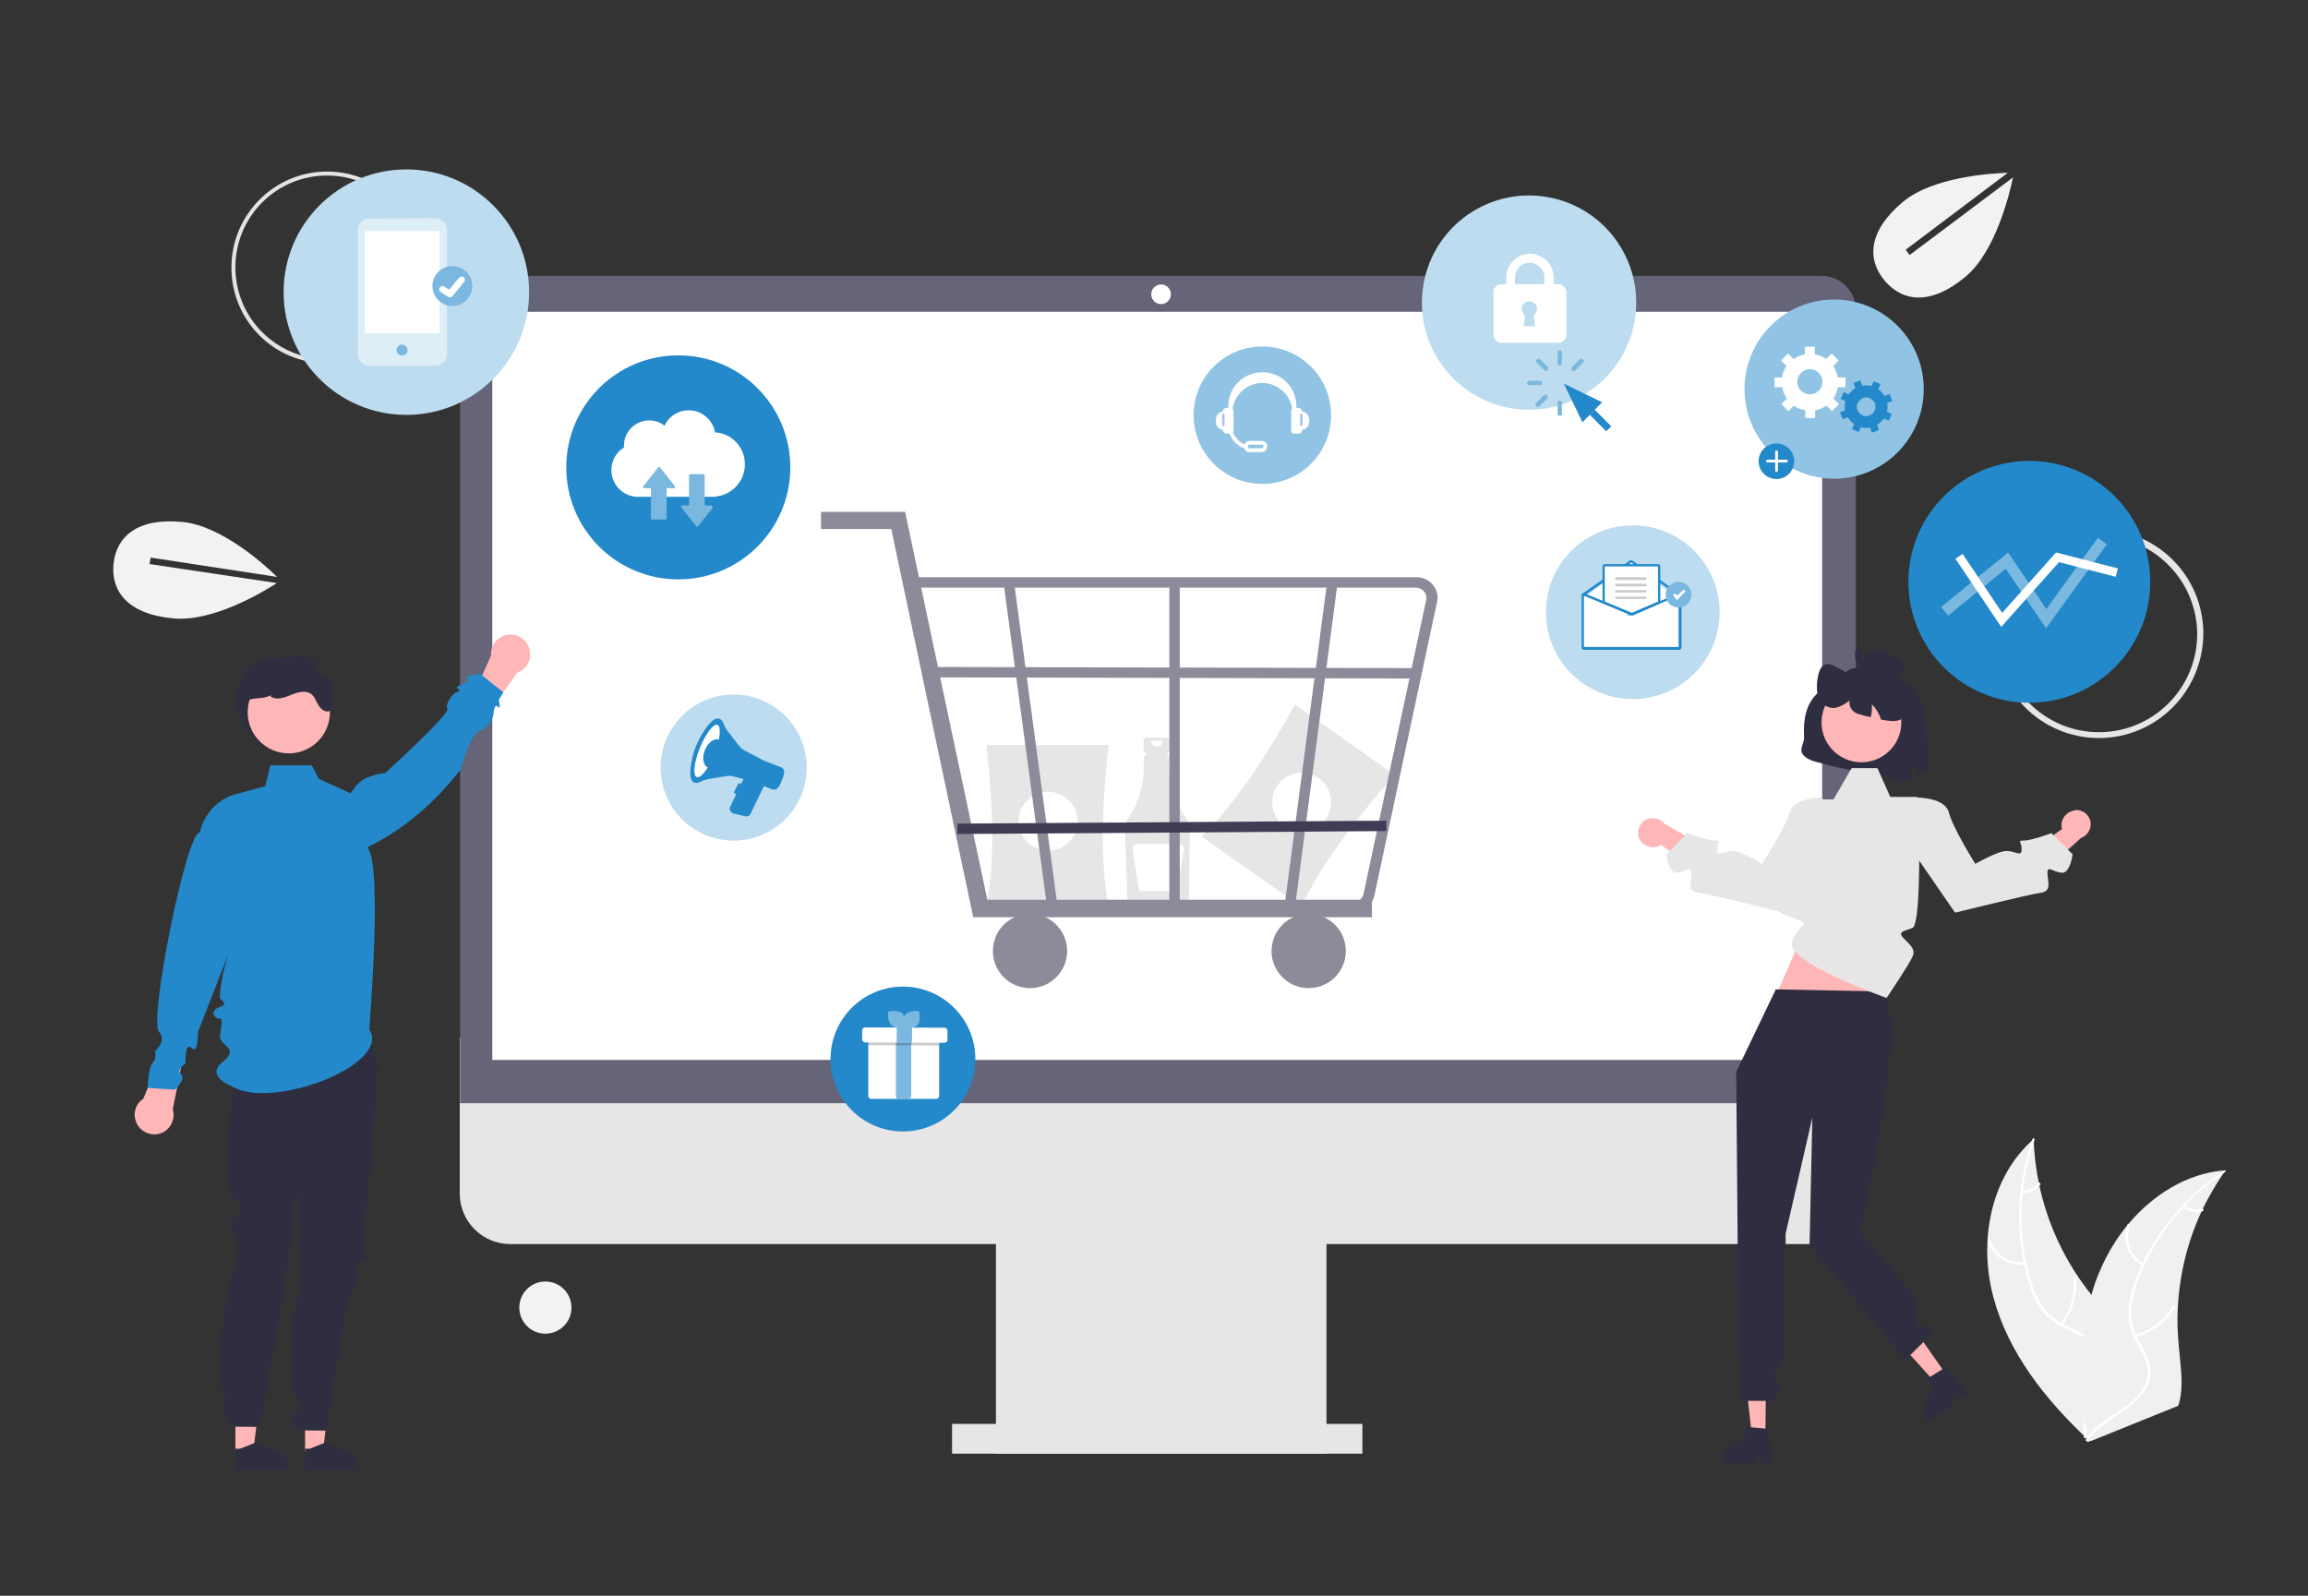 <?xml version="1.0" encoding="utf-8"?>
<!-- Generator: Adobe Illustrator 27.8.1, SVG Export Plug-In . SVG Version: 6.00 Build 0)  -->
<svg version="1.1" id="レイヤー_1" xmlns="http://www.w3.org/2000/svg" xmlns:xlink="http://www.w3.org/1999/xlink" x="0px"
	 y="0px" viewBox="0 0 752 520" style="enable-background:new 0 0 752 520;" xml:space="preserve">
<rect x="0" y="0" width="752" height="520" fill="#333333" stroke="none"/>
<style type="text/css">
	.st0{fill:#E4E4E4;}
	.st1{fill:#E6E6E6;}
	.st2{fill:#FD6584;}
	.st3{fill:#F2F2F2;}
	.st4{fill:#F0F0F0;}
	.st5{fill:#FFFFFF;}
	.st6{fill:#656478;}
	.st7{fill:#8C8B9A;}
	.st8{fill:#8C8B9A;stroke:#8C8B9A;stroke-width:1.789;stroke-miterlimit:10;}
	.st9{fill:#8C8B9A;stroke:#3F3D56;stroke-width:1.789;stroke-miterlimit:10.001;}
	.st10{fill:#2389CA;}
	.st11{fill:#7BB8DF;}
	.st12{opacity:0.2;enable-background:new    ;}
	.st13{fill:#BDDCEF;}
	.st14{fill:#2389CA;stroke:#2389CA;stroke-width:0.746;stroke-miterlimit:10;}
	.st15{fill:#FFFFFF;stroke:#2389CA;stroke-width:0.746;stroke-miterlimit:10;}
	.st16{fill:#CCCCCC;}
	.st17{opacity:0.5;fill:#FFFFFF;enable-background:new    ;}
	.st18{fill:none;stroke:#FFFFFF;stroke-width:2.153;stroke-linecap:round;stroke-linejoin:round;stroke-miterlimit:10;}
	.st19{fill:none;stroke:#7BB8DF;stroke-width:3.6;stroke-miterlimit:10;}
	.st20{fill:none;stroke:#FFFFFF;stroke-width:2.813;stroke-miterlimit:10;}
	.st21{fill:#91C4E4;}
	.st22{fill:none;stroke:#FFFFFF;stroke-width:1.225;stroke-linecap:round;stroke-linejoin:round;stroke-miterlimit:10;}
	.st23{fill:none;stroke:#A6C3F7;stroke-width:0.817;stroke-linecap:round;stroke-linejoin:round;stroke-miterlimit:10;}
	.st24{fill:#2F2E41;}
	.st25{fill:#FFB6B6;}
</style>
<g>
	<path class="st0" d="M106.6,118.4c-17.3,0-31.2-13.9-31.2-31.2s14-31.3,31.2-31.3s31.2,14,31.2,31.2l0,0
		C137.8,104.4,123.8,118.3,106.6,118.4z M106.6,57.2c-16.6,0-29.9,13.4-29.9,29.9c0,16.6,13.4,29.9,29.9,29.9
		c16.6,0,29.9-13.4,29.9-29.9l0,0C136.4,70.6,123,57.2,106.6,57.2z"/>
	<path class="st1" d="M683.9,240.5c-18.8,0-34-15.2-34-34s15.2-34,34-34s34,15.2,34,34C717.8,225.3,702.6,240.5,683.9,240.5z
		 M683.9,174.7c-17.6,0-32,14.3-32,31.9s14.3,32,32,32c17.6,0,32-14.3,32-32l0,0C715.8,189,701.5,174.7,683.9,174.7z"/>
	<circle class="st2" cx="549.7" cy="119.6" r="8.5"/>
	<circle class="st3" cx="177.7" cy="426.1" r="8.5"/>
	<path class="st3" d="M270.6,200.2L270.6,200.2L270.6,200.2z"/>
	<path class="st3" d="M48.7,183.8l0.4-2.1l41.2,6.3c-4.2-4.1-18.1-16.6-30.7-17.9c-15-1.5-21.7,4.9-22.6,13.6
		c-0.9,8.7,4.3,16.4,19.4,17.8c12.8,1.3,29.2-8.5,33.8-11.5L48.7,183.8z"/>
	<path class="st3" d="M655.9,56.2L655.9,56.2L655.9,56.2z"/>
	<path class="st3" d="M622.2,83.1l-1.3-1.7l33.3-25.1c-5.8,0.2-24.5,1.4-34.2,9.5c-11.6,9.7-11.6,19-5.9,25.7s14.8,8.3,26.4-1.4
		c9.8-8.3,14.2-26.8,15.4-32.3L622.2,83.1z"/>
	<path class="st3" d="M567.9,305.6L567.9,305.6L567.9,305.6z"/>
	<path class="st3" d="M543.6,325l-0.9-1.2l23.9-18.1c-4.2,0.1-17.6,1-24.7,6.8c-8.4,7-8.4,13.7-4.3,18.5c4.1,4.8,10.6,5.9,19-1.1
		c7.1-5.9,10.3-19.3,11.1-23.2L543.6,325z"/>
	<path class="st4" d="M649.5,422.7c-4.9-18.1-1-39.2,13.1-51.5c0.7,20.3,8.5,39.6,22.2,54.7c5.2,5.8,11.8,11.7,12.2,19.5
		c0,5-1.8,9.7-5.2,13.2s-7.2,6.7-11.3,9.2l-0.5,1C666.4,456,654.3,440.8,649.5,422.7z"/>
	<path class="st5" d="M662.9,371.5c-5.2,14.6-5.6,30.4-1.4,45.2c0.9,3.1,2.2,6.3,4.1,9c1.8,2.6,4.5,4.7,7.3,6.2c2.9,1,5.5,2.5,8,4.3
		c2.4,2.1,3.8,5,3.9,8.3c0,3.9-0.8,7.7-2.4,11.3c-1.4,4.1-3,8.1-2.6,12.5c0,0.5-0.8,0.5-0.8,0c-0.8-7.6,4.2-14,4.9-21.5
		c0.5-3.4-0.7-7-3-9.4c-2.2-2.1-5.2-3.1-8.1-4.5s-5.4-3.3-7.3-5.6c-2-2.6-3.4-5.6-4.3-8.9c-2.2-7.1-3.4-14.6-3.3-22
		c0-8.5,1.4-17.1,4.3-25.1C662.3,370.6,663,371,662.9,371.5L662.9,371.5z"/>
	<path class="st5" d="M659.8,412c-5.4,0.8-10.5-2.4-12.1-7.6c-0.1-0.5,0.7-0.8,0.8-0.3c1.6,4.9,6.3,7.7,11.3,7
		C660.3,411.1,660.3,411.9,659.8,412L659.8,412z"/>
	<path class="st5" d="M671.4,431.3c3.3-4.3,4.7-9.6,4.2-15c0-0.5,0.8-0.5,0.8,0c0.5,5.5-1,11-4.5,15.5
		C671.7,432.4,671,431.7,671.4,431.3z"/>
	<path class="st5" d="M658.7,388c2.1,0.1,4.1-0.8,5.4-2.5c0.3-0.4,0.9,0.1,0.7,0.5c-1.4,1.8-3.7,2.9-5.9,2.8c-0.3,0-0.4-0.1-0.4-0.4
		C658.3,388.3,658.6,388,658.7,388L658.7,388z"/>
	<path class="st4" d="M724.9,381.6c-0.1,0.3-0.4,0.5-0.5,0.8c-2.5,3.7-4.7,7.5-6.7,11.5c-0.1,0.3-0.3,0.7-0.4,0.9
		c-4.5,9.7-7.1,20.2-7.7,31c-0.3,4.2-0.1,8.5,0.3,12.9c0.5,5.9,1.6,12.2,0.3,17.7c-0.1,0.5-0.3,1.2-0.5,1.7l-28.2,11.4
		c-0.1,0-0.1,0-0.3,0l-1,0.5c0-0.3-0.1-0.4-0.1-0.7c0-0.1,0-0.3,0-0.4s0-0.1,0-0.3c0,0,0,0,0-0.1s0-0.1,0-0.3
		c-0.1-1.3-0.4-2.5-0.5-3.8l0,0c-1.3-9.7-1.6-19.5-0.7-29.2c0-0.3,0-0.5,0.1-0.9c0.5-4.3,1.3-8.7,2.6-12.9c0.7-2.4,1.4-4.6,2.4-6.8
		c2.4-5.8,5.5-11,9.6-15.9c8-9.4,18.9-16.3,31-17.3C724.3,381.7,724.6,381.6,724.9,381.6z"/>
	<path class="st5" d="M724.9,382c-12.9,8.5-22.8,20.9-28.3,35.3c-1.2,3.1-2,6.3-2.2,9.7c-0.1,3.3,0.7,6.4,2.2,9.3
		c1.6,2.6,2.9,5.4,3.8,8.3c0.7,3.1,0,6.3-1.8,8.9c-2.4,3-5.2,5.6-8.7,7.6c-3.5,2.4-7.3,4.7-9.6,8.4c-0.3,0.4-0.9,0-0.7-0.4
		c3.9-6.6,11.8-8.7,16.8-14.2c2.5-2.5,3.7-5.9,3.3-9.3c-0.5-3-2.4-5.8-3.7-8.4c-1.6-2.8-2.4-5.9-2.5-9c0-3.3,0.7-6.6,1.8-9.7
		c2.5-7.1,6-13.6,10.6-19.5c5.1-6.8,11.4-12.7,18.6-17.3C725.1,380.9,725.5,381.7,724.9,382L724.9,382z"/>
	<path class="st5" d="M698.2,412.6c-4.7-2.6-7-8.3-5.1-13.4c0.1-0.5,0.9-0.3,0.8,0.3c-1.7,4.7,0.4,10,4.9,12.3
		C699.1,412,698.6,412.8,698.2,412.6z"/>
	<path class="st5" d="M695.7,435c5.1-1.4,9.6-4.9,12.3-9.4c0.3-0.4,0.9,0,0.7,0.4c-2.9,4.7-7.5,8.3-12.9,9.7
		C695.4,435.9,695.2,435.1,695.7,435L695.7,435z"/>
	<path class="st5" d="M711.7,392.7c1.6,1.3,3.8,1.8,5.8,1.2c0.5-0.1,0.7,0.7,0.1,0.8c-2.2,0.7-4.6,0.1-6.4-1.3
		c-0.1-0.1-0.3-0.4-0.1-0.5C711.3,392.7,711.6,392.6,711.7,392.7z"/>
</g>
<g>
	<path class="st1" d="M588.7,405.4H166.2c-9,0-16.4-7.4-16.4-16.4v-50.9H605V389C605.1,398,597.7,405.4,588.7,405.4z"/>
	<rect x="324.5" y="396.8" class="st1" width="107.7" height="76.9"/>
	<rect x="310.2" y="464" class="st1" width="133.7" height="9.7"/>
	<path class="st6" d="M604.7,359.5H149.9V101.1c0-6.2,5-11.2,11.2-11.2h432.4c6.2,0,11.2,5,11.2,11.2V359.5z"/>
	<circle class="st5" cx="378.3" cy="95.9" r="3.2"/>
	<rect x="160.4" y="101.6" class="st5" width="433.3" height="243.8"/>
</g>
<g>
	<path class="st1" d="M424,295.5l-32.5-22.9c11-10.7,20.9-25.8,30.4-43l32.5,22.9C441.5,267.2,430.5,281.6,424,295.5z"/>
	<circle class="st5" cx="424.1" cy="261.4" r="9.6"/>
	<path class="st1" d="M380.2,240.4h-6.7c-0.5,0-0.9,0.4-0.9,0.9v3c0,0.4,0.4,0.9,0.9,0.9h1.1v4.4h4.5v-4.4h1.1
		c0.5,0,0.9-0.4,0.9-0.9l0,0v-3C381.1,240.8,380.7,240.4,380.2,240.4z"/>
	<path class="st1" d="M386.8,267.2c-4-5.9-6.2-13.1-5.9-20.3c0-0.4-0.3-0.6-0.5-0.7v-1.3h-7v1.3h-0.1c-0.4,0-0.7,0.4-0.7,0.7l0,0
		c0,0,0,0,0,0.1c0.5,7.7-1.3,14.7-5.7,20.8c-0.3,0.4-0.4,0.8-0.4,1.2l0.8,23.9c0,1.1,0.9,2,2.1,2h15.9c1.1,0,2.1-0.9,2.1-2.1
		l0.3-23.1C387.6,268.7,387.4,267.9,386.8,267.2z"/>
	<path class="st5" d="M378.8,241.4c0,1.1-0.8,1.9-1.9,1.9s-1.9-0.8-1.9-1.9"/>
	<path class="st5" d="M384.3,275.1h-13.9c-0.8,0-1.4,0.6-1.4,1.4c0,0.1,0,0.2,0,0.2l2.2,13.7h12.1l2.5-13.6c0.2-0.8-0.4-1.5-1.2-1.6
		C384.5,275.1,384.4,275.1,384.3,275.1L384.3,275.1z"/>
	<path class="st1" d="M361.2,295.5h-39.8c2.8-15,2.2-33.2,0-52.7h39.8C359,262.2,358.4,280.4,361.2,295.5z"/>
	<circle class="st5" cx="341.5" cy="267.6" r="9.6"/>
	<polygon class="st7" points="447,298.9 317.1,298.9 290.4,172.4 267.5,172.4 267.5,166.8 294.9,166.8 321.7,293.2 447,293.2 	"/>
	<circle class="st7" cx="335.6" cy="309.9" r="12.1"/>
	<circle class="st7" cx="426.4" cy="309.9" r="12.1"/>
	<path class="st8" d="M441.2,296.3h-123L296.5,189h165.1c3.2,0,5.9,2.6,5.9,5.8c0,0.3,0,0.6-0.1,0.9L447,291.3
		C446.5,294.2,444.1,296.3,441.2,296.3z M319.5,294.7h121.6c2.1,0,3.9-1.5,4.1-3.5l20.4-95.7c0.4-2.3-1.2-4.4-3.5-4.8
		c-0.2,0-0.5-0.1-0.6-0.1h-163L319.5,294.7z"/>
	<polygon class="st8" points="342.1,295.9 327.9,190 329.5,189.7 343.7,295.6 	"/>
	<polygon class="st8" points="421.1,295.1 419.5,294.8 433.3,189.7 434.9,190 	"/>
	<rect x="381.9" y="189.8" class="st8" width="1.6" height="105.9"/>
	
		<rect x="382.6" y="140.7" transform="matrix(2.421316e-03 -1 1 2.421316e-03 163.245 602.098)" class="st8" width="1.6" height="157.1"/>
	
		<rect x="312.8" y="268.8" transform="matrix(1 -6.835063e-03 6.835063e-03 1 -1.834 2.616)" class="st9" width="138" height="1.6"/>
</g>
<g>
	<circle class="st10" cx="294.2" cy="345.1" r="23.6"/>
	<path class="st5" d="M306,337.4v19.7c0,0.5-0.5,1-1,1h-21.1c-0.5,0-1-0.4-1-1v-19.7c0-0.5,0.4-1,1-1h21.2
		C305.6,336.4,306,336.9,306,337.4z"/>
	<path class="st11" d="M295.9,358.2h-3c-0.5,0-1-0.5-1-1v-20.4c0-0.5,0.5-1,1-1h3c0.5,0,1,0.5,1,1v20.4
		C296.9,357.7,296.5,358.2,295.9,358.2z"/>
	<path class="st11" d="M293.9,330.2c1.5,1.4,1.1,4.4,1.1,4.4s-3,0.9-4.5-0.5s-1.1-4.4-1.1-4.4S292.3,328.9,293.9,330.2z"/>
	<path class="st11" d="M299,334c-1.4,1.5-4.4,1.1-4.4,1.1s-0.9-3,0.4-4.5s4.4-1.1,4.4-1.1S300.2,332.5,299,334z"/>
	<path class="st12" d="M306,337.4v3.3l-23.2-0.1v-3.2c0-0.5,0.5-1,1-1H305C305.6,336.4,306,336.9,306,337.4z"/>
	<path class="st5" d="M308.5,339.4c-0.2,0.3-0.5,0.4-0.8,0.4l-25.8-0.1c-0.5,0-1-0.5-1-1l0,0v-2.9c0-0.5,0.4-1,1-1l0,0l25.8,0.1
		c0.5,0,1,0.4,1,1l0,0v2.9C308.7,339,308.7,339.2,308.5,339.4z"/>
	
		<rect x="292.1" y="334.8" transform="matrix(4.006587e-03 -1 1 4.006587e-03 -43.818 630.625)" class="st11" width="5.2" height="5"/>
</g>
<g>
	<g>
		<circle class="st13" cx="532" cy="199.5" r="28.3"/>
	</g>
	<g>
		<g>
			<path class="st5" d="M547.1,193.7L547.1,193.7l-6.4,2.7l-8.7,3.8c-0.1,0-0.2,0-0.2,0l-9-3.8l-6.6-2.7l0,0l0,0
				c-0.2,0-0.4,0.2-0.4,0.4V211c0,0.2,0.2,0.4,0.4,0.4h31c0.2,0,0.4-0.2,0.4-0.4v-17C547.5,193.8,547.3,193.7,547.1,193.7z"/>
		</g>
		<path class="st14" d="M547.1,193.8L547.1,193.8l-15.5-10.7c-0.1-0.1-0.2-0.1-0.4,0L516,193.8h-0.1v-0.1l15.3-10.7
			c0.1-0.1,0.3-0.1,0.5,0L547.1,193.8C547.1,193.7,547.2,193.7,547.1,193.8L547.1,193.8z"/>
		<g>
			<polygon class="st5" points="516.9,194.1 531.5,183.3 546.2,194.9 532.3,203.2 524.7,201.5 			"/>
		</g>
		<path class="st15" d="M531.7,200.1c-0.1,0-0.1,0-0.2,0l-9-3.8v-11.7c0-0.2,0.2-0.4,0.4-0.4h17.3c0.2,0,0.4,0.2,0.4,0.4v11.7l0,0
			L531.7,200.1C531.8,200.1,531.7,200.1,531.7,200.1z"/>
		<path class="st14" d="M547,193.7L547,193.7l-6.4,2.7l-8.7,3.8c-0.1,0-0.2,0-0.2,0l-9-3.8l-6.6-2.7l0,0l0,0c-0.2,0-0.4,0.2-0.4,0.4
			V211c0,0.2,0.2,0.4,0.4,0.4h31c0.2,0,0.4-0.2,0.4-0.4v-17C547.4,193.8,547.2,193.7,547,193.7z M547.3,210.9c0,0.2-0.1,0.3-0.3,0.3
			h-31c-0.2,0-0.3-0.1-0.3-0.3V194c0-0.2,0.1-0.3,0.3-0.3l6.6,2.7l9,3.7c0.1,0,0.2,0,0.3,0l8.7-3.7l6.4-2.7c0.2,0,0.3,0.1,0.3,0.3
			V210.9L547.3,210.9z"/>
		<g>
			<path class="st16" d="M536.1,193.1h-9.4c-0.3,0-0.5-0.2-0.5-0.4s0.2-0.4,0.5-0.4h9.4c0.3,0,0.4,0.2,0.4,0.4
				S536.4,193.1,536.1,193.1z"/>
		</g>
		<g>
			<path class="st16" d="M536.1,195.2h-9.4c-0.3,0-0.5-0.2-0.5-0.4s0.2-0.4,0.5-0.4h9.4c0.3,0,0.4,0.2,0.4,0.4
				S536.4,195.2,536.1,195.2z"/>
		</g>
		<g>
			<path class="st16" d="M536.1,189h-9.4c-0.3,0-0.5-0.2-0.5-0.4s0.2-0.5,0.5-0.5h9.4c0.3,0,0.4,0.2,0.4,0.5S536.4,189,536.1,189z"
				/>
		</g>
		<g>
			<path class="st16" d="M536.1,191.1h-9.4c-0.3,0-0.5-0.2-0.5-0.5s0.2-0.4,0.5-0.4h9.4c0.3,0,0.4,0.2,0.4,0.4
				C536.6,190.9,536.4,191.1,536.1,191.1z"/>
		</g>
		<g>
			<circle class="st11" cx="546.9" cy="193.8" r="4.2"/>
		</g>
		<g>
			<polygon class="st5" points="546.4,195.6 545.1,193.9 545.9,193.4 546.5,194.1 548.6,192.1 549.2,192.7 			"/>
		</g>
	</g>
</g>
<g>
	<g>
		<g>
			
				<ellipse transform="matrix(0.464 -0.886 0.886 0.464 -93.534 345.787)" class="st13" cx="239" cy="250.2" rx="23.8" ry="23.8"/>
		</g>
	</g>
	<g>
		<path class="st10" d="M254.4,250l-5.9-2.3c-0.2-0.1-0.4-0.2-0.5-0.3l-5.3-2.8c-0.8-0.4-1.4-1-2-1.7l-3.8-4.9
			c-0.4-0.5-0.7-1.2-1-1.8c-0.5-1.6-2.2-4.5-6.4,1.8c-2.2,3.3-3.7,7-4.3,10.9c-1.3,7.4,1.9,6.5,3.4,5.7c0.6-0.4,1.3-0.5,2-0.7l6.1-1
			c0.9-0.2,1.8-0.1,2.6,0.2l5.8,1.6c0.2,0.1,0.4,0.1,0.6,0.2l5.8,2.3c2.2,0.9,3.2-2.9,3.2-2.9S256.7,250.8,254.4,250z"/>
		<path class="st10" d="M242.8,266l-3.8-0.9c-1-0.3-1.5-1.3-1.1-2.2l5.5-11.5l7,1.6l-5.8,12.1C244.4,265.8,243.6,266.2,242.8,266z"
			/>
		<path class="st10" d="M241,259l-1.5-0.4c-0.3-0.1-0.4-0.4-0.3-0.6l1.3-2.5c0.1-0.2,0.3-0.3,0.5-0.3l1.5,0.4
			c0.3,0.1,0.4,0.4,0.3,0.6l-1.3,2.5C241.4,258.9,241.2,259,241,259z"/>
		<g>
			<path class="st5" d="M229.7,244.4c1-2.4,3-4,4.5-3.3l0,0c0.5-2.6,0.4-4.6-0.4-4.9c-1.3-0.5-3.9,2.9-5.8,7.6s-2.3,8.9-1,9.4
				c0.8,0.4,2.2-0.9,3.6-3.1C229.1,249.4,228.7,246.9,229.7,244.4z"/>
			<path class="st10" d="M234.3,241.1L234.3,241.1c-1.5-0.6-3.5,0.9-4.5,3.3s-0.5,4.9,1,5.6c0.7-1.3,1.5-2.7,2.2-4.4
				C233.5,244,233.9,242.4,234.3,241.1z"/>
		</g>
	</g>
</g>
<g>
	<g>
		<circle class="st13" cx="132.4" cy="95.2" r="40"/>
	</g>
	<g>
		<path class="st17" d="M141.8,71.1c2.1,0,3.8,1.7,3.8,3.8v25.5v0.4v14.6c0,2.1-1.7,3.8-3.8,3.8h-21.4c-2.1,0-3.8-1.7-3.8-3.8V75
			c0-2.1,1.7-3.8,3.8-3.8L141.8,71.1L141.8,71.1z"/>
		<ellipse class="st11" cx="131" cy="114.1" rx="1.8" ry="1.8"/>
		<rect x="118.9" y="75.3" class="st5" width="24.3" height="33.3"/>
		<circle class="st11" cx="147.4" cy="93.2" r="6.5"/>
		<polyline class="st18" points="144.2,94.3 146.6,95.8 150.4,91.2 		"/>
	</g>
</g>
<g>
	<g>
		<circle class="st10" cx="221" cy="152.3" r="36.5"/>
	</g>
	<g>
		<path class="st5" d="M242.7,151.3c0-5.6-4.3-10.1-9.7-10.4c-0.8-4.1-4.3-7.2-8.6-7.2c-3.5,0-6.5,2-7.9,5c-1.4-1.1-3.1-1.7-5-1.7
			c-4.5,0-8.2,3.7-8.2,8.2c0,0.2,0,0.4,0,0.6c-2.4,1.5-4.1,4.2-4.1,7.4c0,4.8,3.9,8.7,8.7,8.7c0.1,0,0.2,0,0.3,0h25v-0.1
			C238.5,161.3,242.7,156.8,242.7,151.3z"/>
		<g>
			<g>
				<path class="st11" d="M219.9,158.4l-4.8-6c-0.2-0.3-0.5-0.3-0.7,0l-4.8,6c-0.3,0.3,0,0.7,0.4,0.7h2.1v9.8c0,0.3,0.2,0.4,0.4,0.4
					h4.3c0.3,0,0.4-0.2,0.4-0.4v-9.8h2.1C219.9,159.2,220.1,158.8,219.9,158.4z"/>
			</g>
		</g>
		<g>
			<g>
				<path class="st11" d="M231.7,164.7h-2.1v-9.8c0-0.3-0.2-0.4-0.4-0.4h-4.3c-0.3,0-0.4,0.2-0.4,0.4v9.8h-2.1
					c-0.4,0-0.6,0.4-0.4,0.7l4.8,6c0.2,0.3,0.5,0.3,0.7,0l4.8-6C232.2,165.1,232,164.7,231.7,164.7z"/>
			</g>
		</g>
	</g>
</g>
<g>
	<circle class="st10" cx="661.2" cy="189.6" r="39.4"/>
	<g>
		<polyline class="st19" points="633.6,199.2 653.9,182.7 666.7,201.6 685,176.3 		"/>
		<polyline class="st20" points="638.3,181.3 652.2,202 670.4,181.6 689.7,186.6 		"/>
	</g>
</g>
<g>
	
		<ellipse transform="matrix(0.851 -0.526 0.526 0.851 22.489 276.568)" class="st13" cx="498" cy="98.7" rx="34.9" ry="34.9"/>
	<path class="st5" d="M507.7,92.6h-1.5v-2.2c0-4.3-3.5-7.7-7.7-7.7c-4.3,0-7.7,3.5-7.7,7.7v2.2h-1.6c-1.4,0-2.6,1.2-2.6,2.6v13.9
		c0,1.4,1.2,2.6,2.6,2.6h18.6c1.4,0,2.6-1.2,2.6-2.6V95.2C510.3,93.8,509.1,92.6,507.7,92.6z M500.8,100.6c0,0.8-0.4,1.6-1.1,2.1
		l0.5,3.6h-3.8l0.5-3.6c-0.6-0.4-1.1-1.2-1.1-2.1l0,0c0-1.3,1.1-2.4,2.4-2.4C499.7,98.1,500.8,99.2,500.8,100.6L500.8,100.6z
		 M503.2,92.6h-9.6v-2.2c0-2.6,2.2-4.8,4.8-4.8s4.8,2.2,4.8,4.8L503.2,92.6L503.2,92.6z"/>
	<g>
		<polygon class="st10" points="509.5,125 515.6,137.6 522,131.1 		"/>
		<g>
			
				<rect x="520.4" y="133.2" transform="matrix(0.707 -0.707 0.707 0.707 55.89 408.921)" class="st10" width="2.3" height="7.6"/>
		</g>
	</g>
	<g>
		<g>
			<path class="st11" d="M508.2,119.1c-0.5,0-0.7-0.4-0.7-0.7v-3.6c0-0.5,0.4-0.7,0.7-0.7c0.4,0,0.7,0.4,0.7,0.7v3.6
				C509,118.7,508.6,119.1,508.2,119.1z"/>
		</g>
		<g>
			<path class="st11" d="M498.2,125.5c-0.4,0-0.7-0.4-0.7-0.7s0.4-0.7,0.7-0.7h3.6l0,0c0.5,0,0.7,0.4,0.7,0.7c0,0.5-0.4,0.7-0.7,0.7
				H498.2L498.2,125.5z"/>
		</g>
		<g>
			<path class="st11" d="M512.7,120.9c-0.2,0-0.4-0.1-0.5-0.2c-0.3-0.3-0.3-0.7,0-1.1l2.5-2.5c0.3-0.3,0.7-0.3,1.1,0
				c0.3,0.3,0.3,0.7,0,1.1l-2.5,2.5C513.1,120.9,512.9,120.9,512.7,120.9z"/>
		</g>
		<g>
			<path class="st11" d="M503.7,120.9c-0.2,0-0.4-0.1-0.5-0.2l-2.5-2.5c-0.3-0.3-0.3-0.7,0-1.1c0.3-0.3,0.7-0.3,1.1,0l2.5,2.5
				c0.3,0.3,0.3,0.7,0,1.1C504,120.9,503.8,120.9,503.7,120.9z"/>
		</g>
		<g>
			<path class="st11" d="M501,132.6c-0.2,0-0.4-0.1-0.5-0.2c-0.3-0.3-0.3-0.7,0-1.1l2.5-2.5c0.3-0.3,0.7-0.3,1.1,0
				c0.3,0.3,0.3,0.7,0,1.1l-2.5,2.5C501.5,132.6,501.3,132.6,501,132.6z"/>
		</g>
		<g>
			<path class="st11" d="M508.2,135.5c-0.5,0-0.7-0.4-0.7-0.7v-3.6c0-0.4,0.4-0.7,0.7-0.7c0.4,0,0.7,0.4,0.7,0.7v3.6
				C509,135.3,508.6,135.5,508.2,135.5z"/>
		</g>
	</g>
</g>
<g>
	<g>
		<circle class="st21" cx="411.3" cy="135.3" r="22.4"/>
	</g>
	<g>
		<path class="st5" d="M421.1,134.6c0-5.4-4.4-9.8-9.8-9.8s-9.8,4.4-9.8,9.8c0,1.8-1.3,0.5-1.3-2.2c0-6.1,4.9-11.1,11.1-11.1
			s11.1,5,11.1,11.1C422.4,135.2,421.1,136.5,421.1,134.6z"/>
		<path class="st22" d="M401.1,140.9c0.4,1.4,2.3,4.3,4.9,4.6"/>
		<path class="st22" d="M411.2,146.7h-4.1c-0.6,0-1.1-0.4-1.1-1.1v-0.2c0-0.6,0.5-1.1,1.1-1.1h4.1c0.6,0,1.1,0.5,1.1,1.1v0.2
			C412.2,146.2,411.8,146.7,411.2,146.7z"/>
		<path class="st5" d="M401,132.9h-1.3c-0.7,0-1.3,0.5-1.3,1.3l0,0c-1.4,0-2.3,1.3-2.3,2.9s0.9,2.9,2.3,2.9l0,0
			c0,0.7,0.5,1.3,1.3,1.3h1.3c0.5,0,0.9-0.4,0.9-0.9v-6.5C401.9,133.3,401.5,132.9,401,132.9z"/>
		<path class="st5" d="M424.3,134.2L424.3,134.2c0-0.7-0.5-1.3-1.3-1.3h-1.4c-0.5,0-0.9,0.4-0.9,0.9v6.6c0,0.5,0.4,0.9,0.9,0.9h1.4
			c0.7,0,1.3-0.5,1.3-1.3l0,0c1.4,0,2.3-1.3,2.3-2.9S425.7,134.2,424.3,134.2z"/>
		<line class="st23" x1="398.6" y1="135.2" x2="398.6" y2="138.4"/>
		<line class="st23" x1="424" y1="135.2" x2="424" y2="138.4"/>
	</g>
</g>
<g>
	<circle class="st21" cx="597.6" cy="126.8" r="29.2"/>
	<path class="st10" d="M614.9,131.3l1.7-0.6l-0.9-2.3L614,129c-0.5-0.9-1.3-1.6-2-2.2l0.7-1.6l-2.2-1l-0.7,1.6c-0.9-0.3-2-0.3-3-0.1
		l-0.7-1.8l-2.2,0.9l0.6,1.7c-0.9,0.5-1.6,1.3-2.2,2l-1.6-0.7l-1,2.2l1.6,0.7c-0.3,1-0.3,2-0.1,3l-1.7,0.6l0.9,2.3l1.7-0.6
		c0.5,0.9,1.3,1.6,2,2.2l-0.7,1.6l2.2,1l0.7-1.6c1,0.3,2,0.3,3,0.1l0.6,1.7l2.3-0.9l-0.6-1.7c0.9-0.5,1.6-1.3,2.2-2l1.6,0.7l1-2.2
		l-1.6-0.7C615,133.4,615.1,132.3,614.9,131.3z M610.8,133.8c-0.4,0.7-0.9,1.3-1.7,1.6c-0.8,0.3-1.6,0.3-2.3-0.1s-1.3-0.9-1.6-1.7
		c-0.3-0.8-0.3-1.6,0.1-2.3c0.4-0.7,0.9-1.3,1.7-1.6c0.8-0.3,1.6-0.3,2.3,0.1s1.3,0.9,1.6,1.7C611.2,132.3,611.1,133.1,610.8,133.8z
		"/>
	<path class="st5" d="M597.3,129.9c0.8-1.1,1.3-2.3,1.5-3.7h2.5V123h-2.5c-0.2-1.3-0.7-2.5-1.5-3.7l1.8-1.8l-2.3-2.3L595,117
		c-1.1-0.8-2.3-1.3-3.7-1.5V113h-3.2v2.5c-1.3,0.2-2.5,0.7-3.7,1.5l-1.8-1.8l-2.3,2.3l1.8,1.8c-0.8,1.1-1.3,2.3-1.5,3.7h-2.4v3.2
		h2.5c0.2,1.3,0.7,2.5,1.5,3.7l-1.8,1.8l2.3,2.3l1.8-1.8c1.1,0.8,2.3,1.3,3.7,1.5v2.5h3.2v-2.5c1.3-0.2,2.5-0.7,3.7-1.5l1.8,1.8
		l2.3-2.3L597.3,129.9z M592.6,127.3c-0.8,0.8-1.8,1.2-2.9,1.2s-2.1-0.4-2.9-1.2c-0.8-0.8-1.2-1.8-1.2-2.9s0.4-2.1,1.2-2.9
		s1.8-1.2,2.9-1.2s2.1,0.4,2.9,1.2c0.8,0.8,1.2,1.8,1.2,2.9C593.7,125.5,593.4,126.6,592.6,127.3z"/>
	<g>
		<circle class="st10" cx="578.8" cy="150.3" r="5.8"/>
		<g>
			<g>
				<path class="st5" d="M578.8,153.8c-0.3,0-0.4-0.2-0.4-0.5v-6.1c0-0.3,0.2-0.4,0.4-0.4c0.3,0,0.5,0.2,0.5,0.4v6.1
					C579.2,153.6,579.1,153.8,578.8,153.8z"/>
			</g>
			<g>
				<path class="st5" d="M582,150.7h-6.1c-0.3,0-0.5-0.2-0.5-0.4s0.2-0.5,0.5-0.5h6.1c0.3,0,0.5,0.2,0.5,0.5
					C582.4,150.6,582.1,150.7,582,150.7z"/>
			</g>
		</g>
	</g>
</g>
<g>
	<path class="st24" d="M77.3,229.5c1,8.3,6.8,15.1,15.1,15.1s15.1-6.8,15.1-15.1l0,0c0-8.4-6.8-14.4-15.1-15.1
		C83.6,213.6,75.9,218.9,77.3,229.5z"/>
	<polygon class="st25" points="99.4,473.2 105.2,473.2 107.9,451 99.4,451 	"/>
	<path class="st24" d="M99.2,479.2H117V479c0-3.8-3.1-6.9-6.9-6.9l0,0l-3.2-2.4l-6,2.4h-1.5L99.2,479.2z"/>
	<polygon class="st25" points="76.7,473.2 82.5,473.2 85.2,451 76.7,451 	"/>
	<path class="st24" d="M76.6,479.2h17.7V479c0-3.8-3.1-6.9-6.9-6.9l0,0l-3.2-2.4l-6,2.4h-1.5L76.6,479.2z"/>
	<path class="st24" d="M119.2,334l4,14l-4.8,59.1c0,0,2.4,3.7,0.7,3.7c-1.7,0-4,0.8-2.6,3.1c1.4,2.2-3.4,10.2-3.4,10.2l-6.8,42.1
		l-8.7-0.1c0,0-4.4-2.4-2-5c2.5-2.5,4.2-2.5,1.9-4.9s-2.3-1.6-2.3-3.4s-2.3-23.9,3.2-32.3L96.7,386l-4,33.8l-8,45.2l-8.4-0.1
		c0,0-3.9-3.7-3.9-6.5s2.4-3,0.6-4.6s-1.8-26.7,3.4-40.6c0,0,3-7.7,0-10.4c-3-2.7,0-5.8,0-5.8s4.7-1.7,0-6.6s0-39.5,0-39.5
		s-5.1-14,0.1-19.4C81.8,326.1,119.2,334,119.2,334z"/>
	<path class="st25" d="M46.7,358l7.3-17.6l5.8,3.2l-3.5,17.9c1,3.3-0.9,6.9-4.2,7.9s-6.9-0.9-7.9-4.2
		C43.3,362.5,44.3,359.6,46.7,358L46.7,358z"/>
	<path class="st25" d="M168.6,219.1l-11.1,15.5l-4.9-4.4l7.4-16.6c-0.3-3.5,2.4-6.6,5.9-6.8c3.5-0.3,6.6,2.4,6.8,5.9
		C173,215.6,171.3,218.2,168.6,219.1z"/>
	<path class="st10" d="M120.3,335.4c7.2,11.2-28.9,25.2-42.8,19.5c-2.4-1-10.7-4.2-5-8.8c5.7-4.5-0.6-5.2-0.8-8.1
		c-0.1-2,1.4-6.3-0.2-6.1c-1.6,0.2-3.5-2.5,0-3.7s0-2.2,0.1-3.3c0.4-12.1,9.7-31.6,9.7-31.6l-16.8,43c0,0,0.1,7.5-2.1,5.2
		c-2.2-2.2-2,5.1-2,5.1s-3.2,2.2-1.4,3.5s-2,5-2,5l-8.9-0.6c0,0,0.2-6.7,1.6-8.1s0.8-3.8,0.8-3.8s4-3.5,1.3-6.4
		c-3.4-3.7,9-65.5,13.3-64.9c1.3-6,5.8-10.9,11.7-12.5l9.6-2.6l1.7-6.8h13.5l2.3,4.4l10.3,4.7c2-2.7,3.4-5.6,11.3-6.6
		c0,0,21.4-19.4,20.3-21c-1.1-1.5,2.2-5,2.2-5s2.8-0.9,1.3-1.4c-1.6-0.5,1.4-1.6,1.4-1.6s2.8-0.7,1.4-1.7s4.4-1.6,4.4-1.6l7.5,6
		l-1.5,2.5c0,0,0.9,3.5-0.3,2.2s-1.4,2.4-1.4,2.4s-0.6,4.1-4.2,5.2c-3.6,1.2-6.4,12.7-6.4,12.7c-8.6,11.1-18.6,19.7-30.5,25.5
		C124.8,281.6,120.3,335.4,120.3,335.4z"/>
	<circle class="st25" cx="94.1" cy="232.1" r="13.4"/>
	<path class="st24" d="M80.2,233.6c0.5,2.9,2.9,7,2.3,7c-0.5,0-4.7-12.1-0.5-12.8c3-0.5,3.7-0.1,6.5-1.3l-0.4,0.4
		c1.9,1.4,4.4,0.5,6.6-0.4s4.7-1.7,6.6-0.4c1.2,0.8,1.6,2.3,2.4,3.6c0.7,1.3,2.1,2.4,3.4,2.1c1.1-0.3,1.7-1.5,1.7-2.7
		s-1.5-2.2-1-3.2c1.5-3.1,0.2-5.1-3.2-6.6c-1.2-0.2-2.3-0.4-3.6-0.5c0.6-0.9,1.3-1.6,2.2-2.2c-0.4-0.9-1-1.7-1.8-2.3
		c-1-0.5-2.2-0.5-3.2-0.4c-2.4,0.1-4.9,0.3-7.4,0.4c-1.8,0.1-3.7,0.2-5.3,1.1c-2,1.1-3.3,3.1-4.3,5.1
		C79.1,224.8,79.4,228.5,80.2,233.6z"/>
</g>
<g>
	<path class="st24" d="M627.5,235.7c0,3.9,1.3,12.1,0.4,15.9l-0.2-0.4c-0.7,0.6-1.5,1.1-2.3,1.6c-0.6-1.4-1.5-2.8-2.6-3.9
		c0.2,1.8-0.1,3.6-0.6,5.3c-3.3,1.2-9.2-2.6-12.9-2.7c-5.9-0.1-11.5-1.6-17.1-3.1c-2-0.5-4.1-1.3-5-2.9c-0.9-1.6,0.7-3.4,0.6-5.3
		c-0.7-13.2,5.6-15.5,11.5-19c1.3-0.8,2-2.4,3.4-3.1c2.1-0.9,4.5-0.4,6.8,0c-1.2-0.4-2-1.4-2.2-2.5c-0.2-1.2,0.3-2.3,1.2-3
		c1.3-1,3.1-1.1,4.7-0.6c1.5,0.5,3,1.2,4.3,2.1c0.9,0.4,1.7,1.2,2.3,1.9s0.7,1.8,0.3,2.7c-0.5,0.7-1.4,1.2-2.4,1.2
		c-0.7,0-1.4-0.1-2.1-0.2c3.1,0.8,6,2.5,8.2,4.9C626.4,227.8,627.5,231.7,627.5,235.7z"/>
	<path class="st25" d="M534.1,273.3c1.2,2.4,4,3.4,6.4,2.4c0.3-0.1,0.4-0.3,0.7-0.4l13.8,10.1l7.6-5.2l-20.3-11.8
		c-1.4-1.7-3.8-2.3-5.8-1.4C534.1,268.1,533.1,270.9,534.1,273.3L534.1,273.3L534.1,273.3L534.1,273.3z"/>
	<path class="st25" d="M675.9,264.1c-2.6,0.4-4.5,2.7-4.2,5.3c0,0.3,0.1,0.5,0.2,0.7L658,280l2.5,8.8l17.5-15.7
		c2.1-0.8,3.4-2.9,3.2-5c-0.3-2.5-2.6-4.4-5.1-4.1l0,0C676,264.1,676,264.1,675.9,264.1z"/>
	<polygon class="st25" points="575.2,467.7 570.8,467.7 568.8,450 575.4,450.1 	"/>
	<path class="st24" d="M560.9,474.8c0,1.1,0.9,2,2,2l8.9,0.1l1.5-3.2l0.5,3.2h3.3l-0.8-11.3l-1.2-0.1l-4.8-0.4l-1.5-0.1v3.2
		l-7.1,4.9C561.2,473.6,560.9,474.2,560.9,474.8z"/>
	<polygon class="st25" points="634.1,447.9 630.5,450.5 618.6,437.3 624,433.5 	"/>
	<path class="st24" d="M626.7,462.1c0.6,0.9,1.9,1.1,2.8,0.4l7.3-5.1l-0.5-3.5l2.3,2.2l2.7-2l-7.3-8.6l-1,0.6l-4,2.5l-1.4,0.8
		l1.9,2.6l-3,8.1C626.2,460.8,626.3,461.5,626.7,462.1z"/>
	<polygon class="st25" points="578.6,324.6 591.6,294.5 621.4,294.5 612.9,325.9 	"/>
	<path class="st24" d="M578.6,322.4l-12.9,26.9l0.9,107.2h11.1c0,0,2.2-2.9,2.2-5s-3.7-2.3-1.3-4.9c2.4-2.5,3.2-3.3,3.2-5.8V402
		l8.7-37.8l-0.9,41.5l31.3,37.4l7.3-7.3c0,0,2.2-0.9,0-3s-3.4,1.5-3.6-4.1c-0.2-5.6,1.1-4.4-0.2-5.7c-1.3-1.3-18.3-21.6-18.3-21.6
		s15.4-65.7,7.7-78.3L578.6,322.4z"/>
	<path class="st1" d="M614.7,325.2c0,0-33.3-11.8-30.9-18.3c2.4-6.5,6.6-5.2,1.6-7.3c-4.9-2.1-8.1-2.4-5.1-5.3s7.5-5.7,7.5-8.6
		s3.7-25.2,3.7-25.2h5.9l5.9-10.2h8.4l4.2,9.4h8.9l0.5,14.2c0,0,0.5,27.5-2.2,28.5c-2.7,1.1-5.1,1.1-2.7,3.5
		c2.4,2.4,3.8,3.7,2.7,5.9C622,314.4,614.7,325.2,614.7,325.2z"/>
	<path class="st1" d="M619.6,264l5.2-4.1c0,0,9,0,10.2,4.9s8.6,16.7,8.6,16.7s7.3-4.2,10.2-4.2s4.9,2.1,4.9-0.5s-1.6-2.9,0.8-2.9
		c2.4,0,8.9-2.4,8.9-2.4l6.9,6.9c0,0-0.8,6.5-3.7,6c-2.9-0.4-4.5-2.4-4.5,0s1.6,6.1-2.1,6.5c-3.7,0.5-28,6.5-28,6.5l-16.6-24.1
		L619.6,264z"/>
	<path class="st1" d="M598.5,264l-5.2-4.1c0,0-9,0-10.2,4.9c-1.3,4.9-9,16.7-9,16.7s-6.8-4.2-9.7-4.2s-4.9,2.1-4.9-0.5
		s1.6-2.9-0.8-2.9s-8.9-2.4-8.9-2.4l-6.9,6.9c0,0,0.8,6.5,3.7,6c2.9-0.4,4.5-2.4,4.5,0s-1.6,6.1,2.1,6.5c3.7,0.4,28,6.5,28,6.5
		l16.6-24.4L598.5,264z"/>
	<circle class="st25" cx="606.5" cy="235.4" r="13"/>
	<path class="st24" d="M620.6,233.4c-1.5,1.8-3.8,1.7-5.8,1.4c-0.6-0.1-1.3-0.2-1.9-0.3c-0.1-0.4-0.3-0.7-0.4-1.1
		c-0.6-1.4-1.5-2.8-2.6-3.9c0.1,1.4,0,2.9-0.4,4.2c-1.2-0.3-2.3-0.5-3.5-0.9c-2.2-0.4-3.7-2.3-3.4-4.5c-1.7,1.3-3.5,2.4-5.4,2.4
		c-2.2-0.1-4.1-1.5-4.8-3.7c-0.5-1.6-0.5-3.4-0.3-5.2c0.3-2.1,0.8-4.3,2.2-5.1c1.1-0.6,2.4-0.2,3.5,0.4c2.5,1.2,5,2.7,7.2,4.4v0.5
		c0.5-2.8,2.5-4.9,4.6-5.1c1.4-0.2,2.8,0.5,4,1.2c1.7,0.7,3.3,1.8,4.8,3c1.6,1.4,2.7,3.4,3.2,5.6C622.3,229.1,622,231.9,620.6,233.4
		z"/>
	<path class="st24" d="M607.9,215.5C607.9,215.5,607.7,215.4,607.9,215.5c-0.2,0-0.2-0.1-0.3-0.1c0,0-0.1-0.1,0,0
		c-0.2-0.1-0.3-0.3-0.4-0.4c-0.2-0.4-0.2-0.9-0.2-1.4c0-0.6-0.1-1.3-0.4-1.9c-0.3-0.5-0.9-0.8-1.4-0.5c-0.1,0.1-0.2,0.1-0.3,0.2
		c-0.5,0.4-0.5,1.2-0.5,1.7c0,0.6,0,1.2,0.2,1.8c0.3,1,0.8,1.8,1.5,2.4c0.9,0.7,2,1.2,3.1,1.3c0.5,0,0.8-0.4,0.8-0.8
		c0-0.2-0.1-0.4-0.2-0.5l-1.4-1.3c-0.3-0.3-0.8-0.3-1.2,0c-0.3,0.3-0.3,0.8,0,1.2l1.4,1.4l0.5-1.4c-0.3,0-0.4-0.1-0.7-0.2
		c-0.3-0.1-0.5-0.2-0.7-0.3s-0.5-0.3-0.6-0.4c-0.1-0.1-0.3-0.2-0.4-0.4l-0.1-0.1c0,0-0.2-0.2-0.1-0.1c-0.2-0.3-0.3-0.4-0.5-0.7
		c0-0.1-0.1-0.2-0.1-0.3c-0.1-0.2-0.1-0.4-0.1-0.4c-0.1-0.4-0.1-0.7-0.1-1c0-0.2,0-0.3,0-0.4c0-0.1,0-0.2,0-0.3c0-0.2,0,0.1-0.1,0.2
		l-0.4,0.1c-0.1,0-0.3-0.1-0.4-0.2c0-0.1,0-0.1,0,0s0.1,0.2,0.1,0.4c0,0.3,0.1,0.5,0.1,0.8c0,0.5,0.1,1.1,0.2,1.6
		c0.3,1.1,1.2,1.9,2.2,2.1c0.4,0,0.8-0.4,0.8-0.8C608.7,215.9,608.3,215.5,607.9,215.5z"/>
</g>
</svg>
